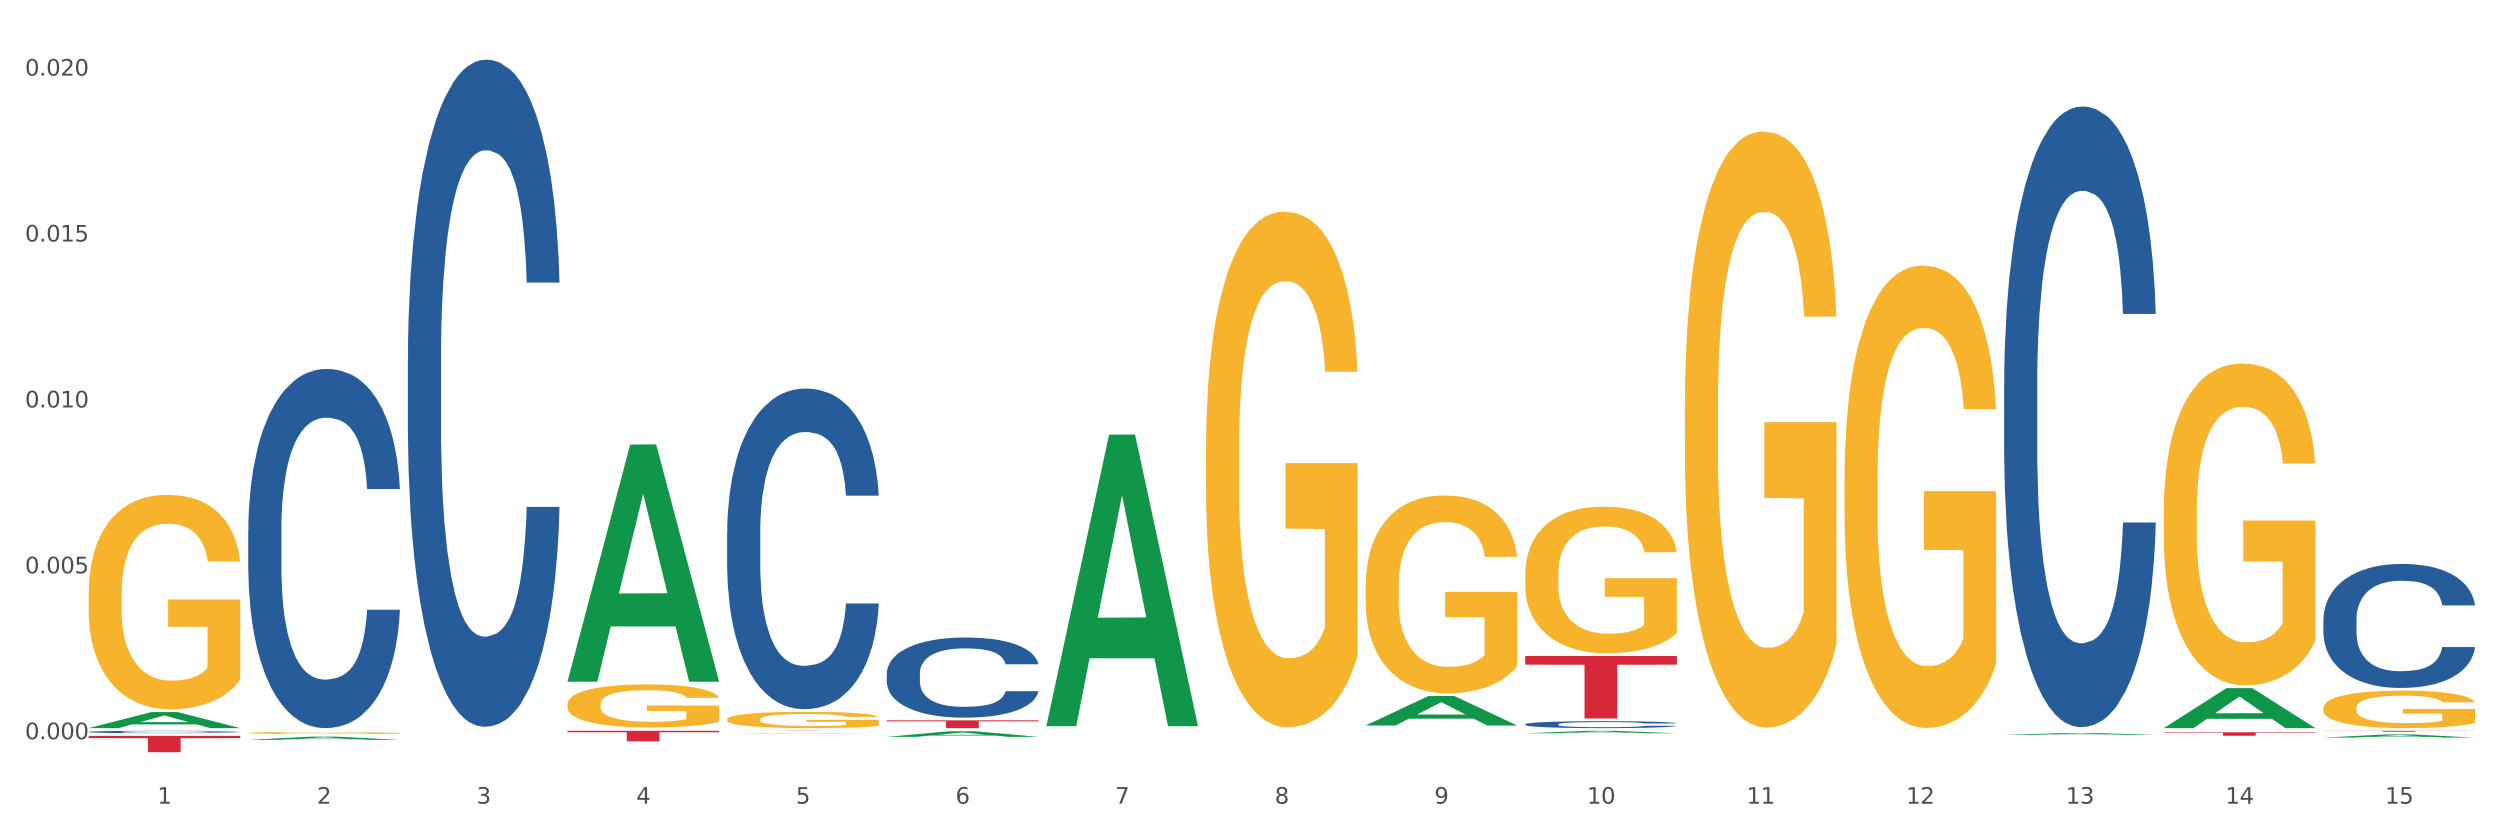 <?xml version="1.0" encoding="utf-8" standalone="no"?>
<!DOCTYPE svg PUBLIC "-//W3C//DTD SVG 1.1//EN"
  "http://www.w3.org/Graphics/SVG/1.1/DTD/svg11.dtd">
<svg xmlns:xlink="http://www.w3.org/1999/xlink" width="1080pt" height="360pt" viewBox="0 0 1080 360" xmlns="http://www.w3.org/2000/svg" version="1.1">
 <rect x="0" y="0" width="1080" height="360" fill="#333333" stroke="none"/>
 <defs>
  <style type="text/css">*{stroke-linejoin: round; stroke-linecap: butt}</style>
 </defs>
 <g id="figure_1">
  <g id="patch_1">
   <path d="M 0 360 
L 1080 360 
L 1080 0 
L 0 0 
z
" style="fill: #ffffff; stroke: #ffffff; stroke-linejoin: miter"/>
  </g>
  <g id="axes_1">
   <g id="matplotlib.axis_1">
    <g id="xtick_1">
     <g id="text_1">
      <!-- 1 -->
      <g style="fill: #4d4d4d" transform="translate(67.984 347.204) scale(0.096 -0.096)">
       <defs>
        <path id="DejaVuSans-31" d="M 794 531 
L 1825 531 
L 1825 4091 
L 703 3866 
L 703 4441 
L 1819 4666 
L 2450 4666 
L 2450 531 
L 3481 531 
L 3481 0 
L 794 0 
L 794 531 
z
" transform="scale(0.016)"/>
       </defs>
       <use xlink:href="#DejaVuSans-31"/>
      </g>
     </g>
    </g>
    <g id="xtick_2">
     <g id="text_2">
      <!-- 2 -->
      <g style="fill: #4d4d4d" transform="translate(136.942 347.204) scale(0.096 -0.096)">
       <defs>
        <path id="DejaVuSans-32" d="M 1228 531 
L 3431 531 
L 3431 0 
L 469 0 
L 469 531 
Q 828 903 1448 1529 
Q 2069 2156 2228 2338 
Q 2531 2678 2651 2914 
Q 2772 3150 2772 3378 
Q 2772 3750 2511 3984 
Q 2250 4219 1831 4219 
Q 1534 4219 1204 4116 
Q 875 4013 500 3803 
L 500 4441 
Q 881 4594 1212 4672 
Q 1544 4750 1819 4750 
Q 2544 4750 2975 4387 
Q 3406 4025 3406 3419 
Q 3406 3131 3298 2873 
Q 3191 2616 2906 2266 
Q 2828 2175 2409 1742 
Q 1991 1309 1228 531 
z
" transform="scale(0.016)"/>
       </defs>
       <use xlink:href="#DejaVuSans-32"/>
      </g>
     </g>
    </g>
    <g id="xtick_3">
     <g id="text_3">
      <!-- 3 -->
      <g style="fill: #4d4d4d" transform="translate(205.899 347.204) scale(0.096 -0.096)">
       <defs>
        <path id="DejaVuSans-33" d="M 2597 2516 
Q 3050 2419 3304 2112 
Q 3559 1806 3559 1356 
Q 3559 666 3084 287 
Q 2609 -91 1734 -91 
Q 1441 -91 1130 -33 
Q 819 25 488 141 
L 488 750 
Q 750 597 1062 519 
Q 1375 441 1716 441 
Q 2309 441 2620 675 
Q 2931 909 2931 1356 
Q 2931 1769 2642 2001 
Q 2353 2234 1838 2234 
L 1294 2234 
L 1294 2753 
L 1863 2753 
Q 2328 2753 2575 2939 
Q 2822 3125 2822 3475 
Q 2822 3834 2567 4026 
Q 2313 4219 1838 4219 
Q 1578 4219 1281 4162 
Q 984 4106 628 3988 
L 628 4550 
Q 988 4650 1302 4700 
Q 1616 4750 1894 4750 
Q 2613 4750 3031 4423 
Q 3450 4097 3450 3541 
Q 3450 3153 3228 2886 
Q 3006 2619 2597 2516 
z
" transform="scale(0.016)"/>
       </defs>
       <use xlink:href="#DejaVuSans-33"/>
      </g>
     </g>
    </g>
    <g id="xtick_4">
     <g id="text_4">
      <!-- 4 -->
      <g style="fill: #4d4d4d" transform="translate(274.857 347.204) scale(0.096 -0.096)">
       <defs>
        <path id="DejaVuSans-34" d="M 2419 4116 
L 825 1625 
L 2419 1625 
L 2419 4116 
z
M 2253 4666 
L 3047 4666 
L 3047 1625 
L 3713 1625 
L 3713 1100 
L 3047 1100 
L 3047 0 
L 2419 0 
L 2419 1100 
L 313 1100 
L 313 1709 
L 2253 4666 
z
" transform="scale(0.016)"/>
       </defs>
       <use xlink:href="#DejaVuSans-34"/>
      </g>
     </g>
    </g>
    <g id="xtick_5">
     <g id="text_5">
      <!-- 5 -->
      <g style="fill: #4d4d4d" transform="translate(343.815 347.204) scale(0.096 -0.096)">
       <defs>
        <path id="DejaVuSans-35" d="M 691 4666 
L 3169 4666 
L 3169 4134 
L 1269 4134 
L 1269 2991 
Q 1406 3038 1543 3061 
Q 1681 3084 1819 3084 
Q 2600 3084 3056 2656 
Q 3513 2228 3513 1497 
Q 3513 744 3044 326 
Q 2575 -91 1722 -91 
Q 1428 -91 1123 -41 
Q 819 9 494 109 
L 494 744 
Q 775 591 1075 516 
Q 1375 441 1709 441 
Q 2250 441 2565 725 
Q 2881 1009 2881 1497 
Q 2881 1984 2565 2268 
Q 2250 2553 1709 2553 
Q 1456 2553 1204 2497 
Q 953 2441 691 2322 
L 691 4666 
z
" transform="scale(0.016)"/>
       </defs>
       <use xlink:href="#DejaVuSans-35"/>
      </g>
     </g>
    </g>
    <g id="xtick_6">
     <g id="text_6">
      <!-- 6 -->
      <g style="fill: #4d4d4d" transform="translate(412.772 347.204) scale(0.096 -0.096)">
       <defs>
        <path id="DejaVuSans-36" d="M 2113 2584 
Q 1688 2584 1439 2293 
Q 1191 2003 1191 1497 
Q 1191 994 1439 701 
Q 1688 409 2113 409 
Q 2538 409 2786 701 
Q 3034 994 3034 1497 
Q 3034 2003 2786 2293 
Q 2538 2584 2113 2584 
z
M 3366 4563 
L 3366 3988 
Q 3128 4100 2886 4159 
Q 2644 4219 2406 4219 
Q 1781 4219 1451 3797 
Q 1122 3375 1075 2522 
Q 1259 2794 1537 2939 
Q 1816 3084 2150 3084 
Q 2853 3084 3261 2657 
Q 3669 2231 3669 1497 
Q 3669 778 3244 343 
Q 2819 -91 2113 -91 
Q 1303 -91 875 529 
Q 447 1150 447 2328 
Q 447 3434 972 4092 
Q 1497 4750 2381 4750 
Q 2619 4750 2861 4703 
Q 3103 4656 3366 4563 
z
" transform="scale(0.016)"/>
       </defs>
       <use xlink:href="#DejaVuSans-36"/>
      </g>
     </g>
    </g>
    <g id="xtick_7">
     <g id="text_7">
      <!-- 7 -->
      <g style="fill: #4d4d4d" transform="translate(481.73 347.204) scale(0.096 -0.096)">
       <defs>
        <path id="DejaVuSans-37" d="M 525 4666 
L 3525 4666 
L 3525 4397 
L 1831 0 
L 1172 0 
L 2766 4134 
L 525 4134 
L 525 4666 
z
" transform="scale(0.016)"/>
       </defs>
       <use xlink:href="#DejaVuSans-37"/>
      </g>
     </g>
    </g>
    <g id="xtick_8">
     <g id="text_8">
      <!-- 8 -->
      <g style="fill: #4d4d4d" transform="translate(550.688 347.204) scale(0.096 -0.096)">
       <defs>
        <path id="DejaVuSans-38" d="M 2034 2216 
Q 1584 2216 1326 1975 
Q 1069 1734 1069 1313 
Q 1069 891 1326 650 
Q 1584 409 2034 409 
Q 2484 409 2743 651 
Q 3003 894 3003 1313 
Q 3003 1734 2745 1975 
Q 2488 2216 2034 2216 
z
M 1403 2484 
Q 997 2584 770 2862 
Q 544 3141 544 3541 
Q 544 4100 942 4425 
Q 1341 4750 2034 4750 
Q 2731 4750 3128 4425 
Q 3525 4100 3525 3541 
Q 3525 3141 3298 2862 
Q 3072 2584 2669 2484 
Q 3125 2378 3379 2068 
Q 3634 1759 3634 1313 
Q 3634 634 3220 271 
Q 2806 -91 2034 -91 
Q 1263 -91 848 271 
Q 434 634 434 1313 
Q 434 1759 690 2068 
Q 947 2378 1403 2484 
z
M 1172 3481 
Q 1172 3119 1398 2916 
Q 1625 2713 2034 2713 
Q 2441 2713 2670 2916 
Q 2900 3119 2900 3481 
Q 2900 3844 2670 4047 
Q 2441 4250 2034 4250 
Q 1625 4250 1398 4047 
Q 1172 3844 1172 3481 
z
" transform="scale(0.016)"/>
       </defs>
       <use xlink:href="#DejaVuSans-38"/>
      </g>
     </g>
    </g>
    <g id="xtick_9">
     <g id="text_9">
      <!-- 9 -->
      <g style="fill: #4d4d4d" transform="translate(619.645 347.204) scale(0.096 -0.096)">
       <defs>
        <path id="DejaVuSans-39" d="M 703 97 
L 703 672 
Q 941 559 1184 500 
Q 1428 441 1663 441 
Q 2288 441 2617 861 
Q 2947 1281 2994 2138 
Q 2813 1869 2534 1725 
Q 2256 1581 1919 1581 
Q 1219 1581 811 2004 
Q 403 2428 403 3163 
Q 403 3881 828 4315 
Q 1253 4750 1959 4750 
Q 2769 4750 3195 4129 
Q 3622 3509 3622 2328 
Q 3622 1225 3098 567 
Q 2575 -91 1691 -91 
Q 1453 -91 1209 -44 
Q 966 3 703 97 
z
M 1959 2075 
Q 2384 2075 2632 2365 
Q 2881 2656 2881 3163 
Q 2881 3666 2632 3958 
Q 2384 4250 1959 4250 
Q 1534 4250 1286 3958 
Q 1038 3666 1038 3163 
Q 1038 2656 1286 2365 
Q 1534 2075 1959 2075 
z
" transform="scale(0.016)"/>
       </defs>
       <use xlink:href="#DejaVuSans-39"/>
      </g>
     </g>
    </g>
    <g id="xtick_10">
     <g id="text_10">
      <!-- 10 -->
      <g style="fill: #4d4d4d" transform="translate(685.549 347.204) scale(0.096 -0.096)">
       <defs>
        <path id="DejaVuSans-30" d="M 2034 4250 
Q 1547 4250 1301 3770 
Q 1056 3291 1056 2328 
Q 1056 1369 1301 889 
Q 1547 409 2034 409 
Q 2525 409 2770 889 
Q 3016 1369 3016 2328 
Q 3016 3291 2770 3770 
Q 2525 4250 2034 4250 
z
M 2034 4750 
Q 2819 4750 3233 4129 
Q 3647 3509 3647 2328 
Q 3647 1150 3233 529 
Q 2819 -91 2034 -91 
Q 1250 -91 836 529 
Q 422 1150 422 2328 
Q 422 3509 836 4129 
Q 1250 4750 2034 4750 
z
" transform="scale(0.016)"/>
       </defs>
       <use xlink:href="#DejaVuSans-31"/>
       <use xlink:href="#DejaVuSans-30" transform="translate(63.623 0)"/>
      </g>
     </g>
    </g>
    <g id="xtick_11">
     <g id="text_11">
      <!-- 11 -->
      <g style="fill: #4d4d4d" transform="translate(754.506 347.204) scale(0.096 -0.096)">
       <use xlink:href="#DejaVuSans-31"/>
       <use xlink:href="#DejaVuSans-31" transform="translate(63.623 0)"/>
      </g>
     </g>
    </g>
    <g id="xtick_12">
     <g id="text_12">
      <!-- 12 -->
      <g style="fill: #4d4d4d" transform="translate(823.464 347.204) scale(0.096 -0.096)">
       <use xlink:href="#DejaVuSans-31"/>
       <use xlink:href="#DejaVuSans-32" transform="translate(63.623 0)"/>
      </g>
     </g>
    </g>
    <g id="xtick_13">
     <g id="text_13">
      <!-- 13 -->
      <g style="fill: #4d4d4d" transform="translate(892.422 347.204) scale(0.096 -0.096)">
       <use xlink:href="#DejaVuSans-31"/>
       <use xlink:href="#DejaVuSans-33" transform="translate(63.623 0)"/>
      </g>
     </g>
    </g>
    <g id="xtick_14">
     <g id="text_14">
      <!-- 14 -->
      <g style="fill: #4d4d4d" transform="translate(961.379 347.204) scale(0.096 -0.096)">
       <use xlink:href="#DejaVuSans-31"/>
       <use xlink:href="#DejaVuSans-34" transform="translate(63.623 0)"/>
      </g>
     </g>
    </g>
    <g id="xtick_15">
     <g id="text_15">
      <!-- 15 -->
      <g style="fill: #4d4d4d" transform="translate(1030.337 347.204) scale(0.096 -0.096)">
       <use xlink:href="#DejaVuSans-31"/>
       <use xlink:href="#DejaVuSans-35" transform="translate(63.623 0)"/>
      </g>
     </g>
    </g>
    <g id="xtick_16"/>
    <g id="xtick_17"/>
    <g id="xtick_18"/>
    <g id="xtick_19"/>
    <g id="xtick_20"/>
    <g id="xtick_21"/>
    <g id="xtick_22"/>
    <g id="xtick_23"/>
    <g id="xtick_24"/>
    <g id="xtick_25"/>
    <g id="xtick_26"/>
    <g id="xtick_27"/>
    <g id="xtick_28"/>
    <g id="xtick_29"/>
   </g>
   <g id="matplotlib.axis_2">
    <g id="ytick_1">
     <g id="text_16">
      <!-- 0.000 -->
      <g style="fill: #4d4d4d" transform="translate(10.8 319.353) scale(0.096 -0.096)">
       <defs>
        <path id="DejaVuSans-2e" d="M 684 794 
L 1344 794 
L 1344 0 
L 684 0 
L 684 794 
z
" transform="scale(0.016)"/>
       </defs>
       <use xlink:href="#DejaVuSans-30"/>
       <use xlink:href="#DejaVuSans-2e" transform="translate(63.623 0)"/>
       <use xlink:href="#DejaVuSans-30" transform="translate(95.41 0)"/>
       <use xlink:href="#DejaVuSans-30" transform="translate(159.033 0)"/>
       <use xlink:href="#DejaVuSans-30" transform="translate(222.656 0)"/>
      </g>
     </g>
    </g>
    <g id="ytick_2">
     <g id="text_17">
      <!-- 0.005 -->
      <g style="fill: #4d4d4d" transform="translate(10.8 247.683) scale(0.096 -0.096)">
       <use xlink:href="#DejaVuSans-30"/>
       <use xlink:href="#DejaVuSans-2e" transform="translate(63.623 0)"/>
       <use xlink:href="#DejaVuSans-30" transform="translate(95.41 0)"/>
       <use xlink:href="#DejaVuSans-30" transform="translate(159.033 0)"/>
       <use xlink:href="#DejaVuSans-35" transform="translate(222.656 0)"/>
      </g>
     </g>
    </g>
    <g id="ytick_3">
     <g id="text_18">
      <!-- 0.010 -->
      <g style="fill: #4d4d4d" transform="translate(10.8 176.013) scale(0.096 -0.096)">
       <use xlink:href="#DejaVuSans-30"/>
       <use xlink:href="#DejaVuSans-2e" transform="translate(63.623 0)"/>
       <use xlink:href="#DejaVuSans-30" transform="translate(95.41 0)"/>
       <use xlink:href="#DejaVuSans-31" transform="translate(159.033 0)"/>
       <use xlink:href="#DejaVuSans-30" transform="translate(222.656 0)"/>
      </g>
     </g>
    </g>
    <g id="ytick_4">
     <g id="text_19">
      <!-- 0.015 -->
      <g style="fill: #4d4d4d" transform="translate(10.8 104.343) scale(0.096 -0.096)">
       <use xlink:href="#DejaVuSans-30"/>
       <use xlink:href="#DejaVuSans-2e" transform="translate(63.623 0)"/>
       <use xlink:href="#DejaVuSans-30" transform="translate(95.41 0)"/>
       <use xlink:href="#DejaVuSans-31" transform="translate(159.033 0)"/>
       <use xlink:href="#DejaVuSans-35" transform="translate(222.656 0)"/>
      </g>
     </g>
    </g>
    <g id="ytick_5">
     <g id="text_20">
      <!-- 0.020 -->
      <g style="fill: #4d4d4d" transform="translate(10.8 32.672) scale(0.096 -0.096)">
       <use xlink:href="#DejaVuSans-30"/>
       <use xlink:href="#DejaVuSans-2e" transform="translate(63.623 0)"/>
       <use xlink:href="#DejaVuSans-30" transform="translate(95.41 0)"/>
       <use xlink:href="#DejaVuSans-32" transform="translate(159.033 0)"/>
       <use xlink:href="#DejaVuSans-30" transform="translate(222.656 0)"/>
      </g>
     </g>
    </g>
    <g id="ytick_6"/>
    <g id="ytick_7"/>
    <g id="ytick_8"/>
    <g id="ytick_9"/>
   </g>
   <g id="PolyCollection_1">
    <path d="M 38.283 314.533 
L 38.351 314.527 
L 65.365 307.606 
L 76.576 307.599 
L 103.793 314.546 
L 90.826 314.546 
L 84.95 312.929 
L 57.058 312.929 
L 56.855 312.955 
L 51.182 314.546 
L 38.283 314.546 
L 38.283 314.533 
L 60.57 311.963 
L 81.438 311.957 
L 71.105 309.08 
L 70.97 309.067 
L 70.835 309.087 
L 60.502 311.957 
L 60.57 311.963 
L 38.283 314.533 
z
" clip-path="url(#ped7ce11b03)" style="fill: #109648"/>
    <path d="M 658.902 283.39 
L 724.412 283.39 
L 724.412 287.141 
L 698.642 287.166 
L 698.642 310.382 
L 684.516 310.382 
L 684.516 287.166 
L 658.902 287.141 
L 658.902 283.415 
L 658.902 283.39 
z
" clip-path="url(#ped7ce11b03)" style="fill: #d62839"/>
    <path d="M 383.071 311.181 
L 448.581 311.181 
L 448.581 311.648 
L 422.812 311.652 
L 422.812 314.546 
L 408.685 314.546 
L 408.685 311.652 
L 383.071 311.648 
L 383.071 311.184 
L 383.071 311.181 
z
" clip-path="url(#ped7ce11b03)" style="fill: #d62839"/>
    <path d="M 245.156 315.706 
L 310.666 315.706 
L 310.666 316.338 
L 284.897 316.343 
L 284.897 320.257 
L 270.77 320.257 
L 270.77 316.343 
L 245.156 316.338 
L 245.156 315.71 
L 245.156 315.706 
z
" clip-path="url(#ped7ce11b03)" style="fill: #d62839"/>
    <path d="M 38.283 317.907 
L 103.793 317.907 
L 103.793 318.886 
L 78.024 318.892 
L 78.024 324.95 
L 63.897 324.95 
L 63.897 318.892 
L 38.283 318.886 
L 38.283 317.914 
L 38.283 317.907 
z
" clip-path="url(#ped7ce11b03)" style="fill: #d62839"/>
    <path d="M 1003.69 305.834 
L 1003.768 305.819 
L 1003.768 305.287 
L 1003.922 304.828 
L 1004.696 303.719 
L 1005.856 302.802 
L 1006.707 302.314 
L 1007.557 301.914 
L 1008.563 301.515 
L 1009.8 301.101 
L 1012.043 300.495 
L 1013.435 300.184 
L 1015.137 299.858 
L 1018.231 299.385 
L 1020.474 299.119 
L 1022.794 298.897 
L 1026.584 298.631 
L 1029.059 298.512 
L 1031.688 298.424 
L 1034.86 298.365 
L 1037.257 298.35 
L 1042.517 298.394 
L 1047.002 298.527 
L 1049.168 298.631 
L 1051.952 298.808 
L 1053.422 298.927 
L 1055.82 299.163 
L 1058.295 299.474 
L 1059.996 299.74 
L 1062.548 300.243 
L 1064.482 300.746 
L 1066.261 301.367 
L 1067.189 301.796 
L 1067.885 302.196 
L 1068.504 302.654 
L 1069.123 303.379 
L 1055.201 303.379 
L 1054.659 302.861 
L 1053.809 302.373 
L 1052.571 301.9 
L 1051.488 301.604 
L 1049.632 301.234 
L 1047.931 300.997 
L 1046.152 300.82 
L 1043.986 300.672 
L 1042.285 300.598 
L 1039.887 300.539 
L 1035.169 300.554 
L 1031.998 300.672 
L 1029.832 300.82 
L 1028.44 300.953 
L 1027.203 301.101 
L 1025.81 301.308 
L 1024.186 301.619 
L 1023.026 301.9 
L 1021.866 302.255 
L 1020.938 302.61 
L 1020.087 303.024 
L 1019.391 303.468 
L 1018.85 303.926 
L 1018.385 304.488 
L 1017.999 305.42 
L 1017.999 307.446 
L 1018.153 307.905 
L 1018.54 308.511 
L 1019.004 308.97 
L 1019.778 309.517 
L 1020.474 309.887 
L 1021.789 310.419 
L 1023.258 310.863 
L 1024.418 311.144 
L 1025.578 311.381 
L 1027.589 311.706 
L 1029.832 311.973 
L 1031.766 312.135 
L 1034.396 312.283 
L 1036.174 312.342 
L 1037.721 312.372 
L 1041.511 312.372 
L 1044.218 312.328 
L 1047.235 312.224 
L 1049.555 312.091 
L 1051.488 311.928 
L 1053.654 311.662 
L 1055.046 311.41 
L 1055.046 308.319 
L 1038.031 308.304 
L 1038.031 306.248 
L 1069.2 306.248 
L 1069.2 312.283 
L 1067.885 312.594 
L 1066.416 312.875 
L 1064.869 313.126 
L 1062.548 313.437 
L 1059.764 313.733 
L 1057.289 313.94 
L 1054.659 314.117 
L 1051.566 314.28 
L 1047.544 314.428 
L 1045.069 314.487 
L 1041.975 314.531 
L 1038.34 314.546 
L 1035.169 314.517 
L 1032.075 314.443 
L 1028.827 314.31 
L 1025.656 314.117 
L 1023.258 313.925 
L 1020.86 313.688 
L 1018.308 313.378 
L 1016.297 313.082 
L 1014.75 312.816 
L 1013.049 312.475 
L 1011.193 312.032 
L 1009.8 311.632 
L 1008.563 311.218 
L 1007.248 310.686 
L 1006.32 310.227 
L 1005.392 309.65 
L 1004.85 309.221 
L 1004.232 308.556 
L 1003.768 307.624 
L 1003.69 305.834 
z
" clip-path="url(#ped7ce11b03)" style="fill: #f7b32b"/>
    <path d="M 934.733 221.304 
L 934.81 221.177 
L 934.81 216.605 
L 934.965 212.668 
L 935.738 203.142 
L 936.898 195.267 
L 937.749 191.076 
L 938.6 187.647 
L 939.605 184.217 
L 940.843 180.661 
L 943.086 175.454 
L 944.478 172.786 
L 946.179 169.992 
L 949.273 165.928 
L 951.516 163.642 
L 953.836 161.736 
L 957.626 159.45 
L 960.101 158.434 
L 962.731 157.672 
L 965.902 157.164 
L 968.3 157.037 
L 973.559 157.418 
L 978.045 158.561 
L 980.21 159.45 
L 982.995 160.974 
L 984.464 161.991 
L 986.862 164.023 
L 989.337 166.69 
L 991.038 168.976 
L 993.591 173.294 
L 995.524 177.613 
L 997.303 182.947 
L 998.231 186.63 
L 998.928 190.06 
L 999.546 193.997 
L 1000.165 200.221 
L 986.243 200.221 
L 985.702 195.775 
L 984.851 191.584 
L 983.614 187.52 
L 982.531 184.979 
L 980.674 181.804 
L 978.973 179.772 
L 977.194 178.248 
L 975.028 176.978 
L 973.327 176.343 
L 970.929 175.835 
L 966.211 175.962 
L 963.04 176.978 
L 960.875 178.248 
L 959.482 179.391 
L 958.245 180.661 
L 956.853 182.439 
L 955.229 185.106 
L 954.068 187.52 
L 952.908 190.568 
L 951.98 193.616 
L 951.129 197.172 
L 950.433 200.983 
L 949.892 204.92 
L 949.428 209.746 
L 949.041 217.748 
L 949.041 235.148 
L 949.196 239.086 
L 949.582 244.293 
L 950.047 248.23 
L 950.82 252.93 
L 951.516 256.105 
L 952.831 260.677 
L 954.3 264.488 
L 955.461 266.901 
L 956.621 268.933 
L 958.632 271.727 
L 960.875 274.013 
L 962.808 275.411 
L 965.438 276.681 
L 967.217 277.189 
L 968.764 277.443 
L 972.553 277.443 
L 975.26 277.062 
L 978.277 276.173 
L 980.597 275.03 
L 982.531 273.632 
L 984.696 271.346 
L 986.089 269.187 
L 986.089 242.642 
L 969.073 242.515 
L 969.073 224.861 
L 1000.242 224.861 
L 1000.242 276.681 
L 998.928 279.348 
L 997.458 281.761 
L 995.911 283.92 
L 993.591 286.587 
L 990.806 289.128 
L 988.331 290.906 
L 985.702 292.43 
L 982.608 293.827 
L 978.586 295.097 
L 976.111 295.605 
L 973.017 295.986 
L 969.382 296.113 
L 966.211 295.859 
L 963.118 295.224 
L 959.869 294.081 
L 956.698 292.43 
L 954.3 290.779 
L 951.903 288.747 
L 949.35 286.079 
L 947.34 283.539 
L 945.793 281.253 
L 944.091 278.332 
L 942.235 274.522 
L 940.843 271.092 
L 939.605 267.536 
L 938.29 262.964 
L 937.362 259.026 
L 936.434 254.073 
L 935.893 250.39 
L 935.274 244.674 
L 934.81 236.672 
L 934.733 221.304 
z
" clip-path="url(#ped7ce11b03)" style="fill: #f7b32b"/>
    <path d="M 796.817 207.03 
L 796.895 206.848 
L 796.895 200.28 
L 797.049 194.624 
L 797.823 180.942 
L 798.983 169.631 
L 799.834 163.611 
L 800.684 158.685 
L 801.69 153.759 
L 802.927 148.651 
L 805.17 141.171 
L 806.563 137.34 
L 808.264 133.327 
L 811.358 127.489 
L 813.601 124.205 
L 815.921 121.468 
L 819.711 118.184 
L 822.186 116.725 
L 824.816 115.63 
L 827.987 114.901 
L 830.384 114.718 
L 835.644 115.266 
L 840.129 116.907 
L 842.295 118.184 
L 845.079 120.374 
L 846.549 121.833 
L 848.947 124.752 
L 851.422 128.583 
L 853.123 131.867 
L 855.676 138.07 
L 857.609 144.273 
L 859.388 151.935 
L 860.316 157.225 
L 861.012 162.151 
L 861.631 167.807 
L 862.25 176.746 
L 848.328 176.746 
L 847.786 170.361 
L 846.936 164.34 
L 845.698 158.502 
L 844.615 154.854 
L 842.759 150.293 
L 841.058 147.374 
L 839.279 145.185 
L 837.113 143.36 
L 835.412 142.448 
L 833.014 141.718 
L 828.296 141.901 
L 825.125 143.36 
L 822.959 145.185 
L 821.567 146.827 
L 820.33 148.651 
L 818.937 151.205 
L 817.313 155.036 
L 816.153 158.502 
L 814.993 162.881 
L 814.065 167.259 
L 813.214 172.367 
L 812.518 177.841 
L 811.977 183.496 
L 811.512 190.428 
L 811.126 201.922 
L 811.126 226.915 
L 811.28 232.571 
L 811.667 240.051 
L 812.131 245.706 
L 812.905 252.456 
L 813.601 257.017 
L 814.916 263.585 
L 816.385 269.058 
L 817.545 272.524 
L 818.705 275.443 
L 820.716 279.456 
L 822.959 282.74 
L 824.893 284.747 
L 827.523 286.571 
L 829.301 287.301 
L 830.848 287.666 
L 834.638 287.666 
L 837.345 287.119 
L 840.362 285.842 
L 842.682 284.2 
L 844.615 282.193 
L 846.781 278.909 
L 848.173 275.808 
L 848.173 237.679 
L 831.158 237.497 
L 831.158 212.138 
L 862.327 212.138 
L 862.327 286.571 
L 861.012 290.403 
L 859.543 293.869 
L 857.996 296.97 
L 855.676 300.801 
L 852.891 304.45 
L 850.416 307.004 
L 847.786 309.193 
L 844.693 311.2 
L 840.671 313.024 
L 838.196 313.754 
L 835.102 314.301 
L 831.467 314.484 
L 828.296 314.119 
L 825.202 313.207 
L 821.954 311.565 
L 818.783 309.193 
L 816.385 306.822 
L 813.987 303.903 
L 811.435 300.072 
L 809.424 296.423 
L 807.877 293.139 
L 806.176 288.943 
L 804.32 283.47 
L 802.927 278.544 
L 801.69 273.436 
L 800.375 266.868 
L 799.447 261.213 
L 798.519 254.098 
L 797.977 248.807 
L 797.359 240.598 
L 796.895 229.105 
L 796.817 207.03 
z
" clip-path="url(#ped7ce11b03)" style="fill: #f7b32b"/>
    <path d="M 727.86 175.8 
L 727.937 175.565 
L 727.937 167.099 
L 728.092 159.809 
L 728.865 142.172 
L 730.025 127.592 
L 730.876 119.832 
L 731.727 113.482 
L 732.732 107.133 
L 733.97 100.548 
L 736.213 90.906 
L 737.605 85.968 
L 739.306 80.794 
L 742.4 73.269 
L 744.643 69.036 
L 746.963 65.509 
L 750.753 61.276 
L 753.228 59.395 
L 755.858 57.984 
L 759.029 57.043 
L 761.427 56.808 
L 766.686 57.513 
L 771.172 59.63 
L 773.337 61.276 
L 776.122 64.098 
L 777.591 65.979 
L 779.989 69.742 
L 782.464 74.68 
L 784.166 78.913 
L 786.718 86.909 
L 788.651 94.904 
L 790.43 104.781 
L 791.358 111.601 
L 792.055 117.95 
L 792.673 125.24 
L 793.292 136.763 
L 779.37 136.763 
L 778.829 128.533 
L 777.978 120.772 
L 776.741 113.247 
L 775.658 108.544 
L 773.802 102.665 
L 772.1 98.902 
L 770.321 96.08 
L 768.155 93.728 
L 766.454 92.553 
L 764.056 91.612 
L 759.338 91.847 
L 756.167 93.728 
L 754.002 96.08 
L 752.609 98.197 
L 751.372 100.548 
L 749.98 103.84 
L 748.356 108.779 
L 747.195 113.247 
L 746.035 118.891 
L 745.107 124.535 
L 744.256 131.119 
L 743.56 138.174 
L 743.019 145.464 
L 742.555 154.4 
L 742.168 169.216 
L 742.168 201.433 
L 742.323 208.723 
L 742.71 218.365 
L 743.174 225.655 
L 743.947 234.356 
L 744.643 240.235 
L 745.958 248.701 
L 747.427 255.756 
L 748.588 260.224 
L 749.748 263.986 
L 751.759 269.16 
L 754.002 273.393 
L 755.935 275.98 
L 758.565 278.331 
L 760.344 279.272 
L 761.891 279.742 
L 765.68 279.742 
L 768.387 279.037 
L 771.404 277.391 
L 773.724 275.274 
L 775.658 272.687 
L 777.823 268.454 
L 779.216 264.457 
L 779.216 215.308 
L 762.2 215.072 
L 762.2 182.385 
L 793.369 182.385 
L 793.369 278.331 
L 792.055 283.27 
L 790.585 287.738 
L 789.038 291.735 
L 786.718 296.674 
L 783.933 301.377 
L 781.458 304.669 
L 778.829 307.491 
L 775.735 310.078 
L 771.713 312.43 
L 769.238 313.37 
L 766.145 314.076 
L 762.509 314.311 
L 759.338 313.841 
L 756.245 312.665 
L 752.996 310.548 
L 749.825 307.491 
L 747.427 304.434 
L 745.03 300.672 
L 742.477 295.733 
L 740.467 291.03 
L 738.92 286.797 
L 737.218 281.388 
L 735.362 274.333 
L 733.97 267.984 
L 732.732 261.399 
L 731.417 252.934 
L 730.489 245.644 
L 729.561 236.472 
L 729.02 229.652 
L 728.401 219.07 
L 727.937 204.255 
L 727.86 175.8 
z
" clip-path="url(#ped7ce11b03)" style="fill: #f7b32b"/>
    <path d="M 658.902 248.158 
L 658.979 248.101 
L 658.979 246.018 
L 659.134 244.225 
L 659.907 239.886 
L 661.068 236.3 
L 661.918 234.391 
L 662.769 232.829 
L 663.775 231.267 
L 665.012 229.647 
L 667.255 227.276 
L 668.647 226.061 
L 670.349 224.788 
L 673.442 222.937 
L 675.685 221.896 
L 678.006 221.028 
L 681.796 219.987 
L 684.271 219.524 
L 686.9 219.177 
L 690.071 218.946 
L 692.469 218.888 
L 697.728 219.061 
L 702.214 219.582 
L 704.38 219.987 
L 707.164 220.681 
L 708.634 221.144 
L 711.031 222.069 
L 713.506 223.284 
L 715.208 224.325 
L 717.76 226.292 
L 719.694 228.259 
L 721.473 230.689 
L 722.401 232.366 
L 723.097 233.928 
L 723.716 235.721 
L 724.334 238.556 
L 710.413 238.556 
L 709.871 236.531 
L 709.02 234.622 
L 707.783 232.771 
L 706.7 231.614 
L 704.844 230.168 
L 703.142 229.242 
L 701.363 228.548 
L 699.198 227.97 
L 697.496 227.681 
L 695.099 227.449 
L 690.381 227.507 
L 687.21 227.97 
L 685.044 228.548 
L 683.652 229.069 
L 682.414 229.647 
L 681.022 230.457 
L 679.398 231.672 
L 678.238 232.771 
L 677.078 234.159 
L 676.149 235.548 
L 675.299 237.167 
L 674.603 238.903 
L 674.061 240.696 
L 673.597 242.894 
L 673.21 246.539 
L 673.21 254.464 
L 673.365 256.257 
L 673.752 258.629 
L 674.216 260.422 
L 674.989 262.562 
L 675.685 264.008 
L 677 266.091 
L 678.47 267.826 
L 679.63 268.925 
L 680.79 269.851 
L 682.801 271.124 
L 685.044 272.165 
L 686.978 272.801 
L 689.607 273.38 
L 691.386 273.611 
L 692.933 273.727 
L 696.723 273.727 
L 699.43 273.553 
L 702.446 273.148 
L 704.767 272.628 
L 706.7 271.991 
L 708.866 270.95 
L 710.258 269.967 
L 710.258 257.877 
L 693.242 257.819 
L 693.242 249.778 
L 724.412 249.778 
L 724.412 273.38 
L 723.097 274.594 
L 721.627 275.693 
L 720.08 276.677 
L 717.76 277.892 
L 714.976 279.049 
L 712.501 279.858 
L 709.871 280.553 
L 706.777 281.189 
L 702.756 281.767 
L 700.281 281.999 
L 697.187 282.172 
L 693.552 282.23 
L 690.381 282.114 
L 687.287 281.825 
L 684.039 281.305 
L 680.867 280.553 
L 678.47 279.801 
L 676.072 278.875 
L 673.52 277.66 
L 671.509 276.503 
L 669.962 275.462 
L 668.26 274.132 
L 666.404 272.396 
L 665.012 270.834 
L 663.775 269.215 
L 662.46 267.132 
L 661.532 265.339 
L 660.603 263.083 
L 660.062 261.405 
L 659.443 258.802 
L 658.979 255.158 
L 658.902 248.158 
z
" clip-path="url(#ped7ce11b03)" style="fill: #f7b32b"/>
    <path d="M 589.944 253.535 
L 590.022 253.457 
L 590.022 250.647 
L 590.176 248.227 
L 590.95 242.372 
L 592.11 237.532 
L 592.961 234.955 
L 593.811 232.848 
L 594.817 230.74 
L 596.054 228.554 
L 598.297 225.353 
L 599.69 223.714 
L 601.391 221.996 
L 604.485 219.498 
L 606.728 218.093 
L 609.048 216.922 
L 612.838 215.517 
L 615.313 214.892 
L 617.943 214.424 
L 621.114 214.111 
L 623.511 214.033 
L 628.771 214.268 
L 633.257 214.97 
L 635.422 215.517 
L 638.206 216.453 
L 639.676 217.078 
L 642.074 218.327 
L 644.549 219.966 
L 646.25 221.372 
L 648.803 224.026 
L 650.736 226.68 
L 652.515 229.959 
L 653.443 232.223 
L 654.139 234.331 
L 654.758 236.751 
L 655.377 240.576 
L 641.455 240.576 
L 640.914 237.844 
L 640.063 235.268 
L 638.825 232.769 
L 637.742 231.208 
L 635.886 229.256 
L 634.185 228.007 
L 632.406 227.071 
L 630.24 226.29 
L 628.539 225.9 
L 626.141 225.587 
L 621.423 225.665 
L 618.252 226.29 
L 616.086 227.071 
L 614.694 227.773 
L 613.457 228.554 
L 612.064 229.647 
L 610.44 231.286 
L 609.28 232.769 
L 608.12 234.643 
L 607.192 236.517 
L 606.341 238.703 
L 605.645 241.045 
L 605.104 243.465 
L 604.639 246.431 
L 604.253 251.35 
L 604.253 262.045 
L 604.407 264.465 
L 604.794 267.666 
L 605.258 270.086 
L 606.032 272.974 
L 606.728 274.926 
L 608.043 277.736 
L 609.512 280.078 
L 610.672 281.562 
L 611.832 282.811 
L 613.843 284.528 
L 616.086 285.933 
L 618.02 286.792 
L 620.65 287.573 
L 622.428 287.885 
L 623.975 288.041 
L 627.765 288.041 
L 630.472 287.807 
L 633.489 287.261 
L 635.809 286.558 
L 637.742 285.699 
L 639.908 284.294 
L 641.3 282.967 
L 641.3 266.651 
L 624.285 266.573 
L 624.285 255.721 
L 655.454 255.721 
L 655.454 287.573 
L 654.139 289.212 
L 652.67 290.695 
L 651.123 292.023 
L 648.803 293.662 
L 646.018 295.223 
L 643.543 296.316 
L 640.914 297.253 
L 637.82 298.112 
L 633.798 298.893 
L 631.323 299.205 
L 628.229 299.439 
L 624.594 299.517 
L 621.423 299.361 
L 618.329 298.971 
L 615.081 298.268 
L 611.91 297.253 
L 609.512 296.238 
L 607.114 294.989 
L 604.562 293.35 
L 602.551 291.788 
L 601.004 290.383 
L 599.303 288.588 
L 597.447 286.246 
L 596.054 284.138 
L 594.817 281.952 
L 593.502 279.141 
L 592.574 276.721 
L 591.646 273.677 
L 591.104 271.413 
L 590.486 267.9 
L 590.022 262.982 
L 589.944 253.535 
z
" clip-path="url(#ped7ce11b03)" style="fill: #f7b32b"/>
    <path d="M 520.987 194.377 
L 521.064 194.174 
L 521.064 186.85 
L 521.219 180.545 
L 521.992 165.288 
L 523.152 152.676 
L 524.003 145.964 
L 524.854 140.471 
L 525.859 134.979 
L 527.097 129.283 
L 529.34 120.943 
L 530.732 116.671 
L 532.433 112.196 
L 535.527 105.687 
L 537.77 102.025 
L 540.09 98.974 
L 543.88 95.313 
L 546.355 93.685 
L 548.985 92.465 
L 552.156 91.651 
L 554.554 91.448 
L 559.813 92.058 
L 564.299 93.889 
L 566.464 95.313 
L 569.249 97.754 
L 570.718 99.381 
L 573.116 102.636 
L 575.591 106.907 
L 577.293 110.569 
L 579.845 117.485 
L 581.778 124.401 
L 583.557 132.945 
L 584.485 138.844 
L 585.182 144.336 
L 585.8 150.642 
L 586.419 160.61 
L 572.497 160.61 
L 571.956 153.49 
L 571.105 146.777 
L 569.868 140.268 
L 568.785 136.2 
L 566.929 131.114 
L 565.227 127.859 
L 563.448 125.418 
L 561.282 123.384 
L 559.581 122.367 
L 557.183 121.553 
L 552.465 121.757 
L 549.294 123.384 
L 547.129 125.418 
L 545.736 127.249 
L 544.499 129.283 
L 543.107 132.131 
L 541.483 136.403 
L 540.322 140.268 
L 539.162 145.15 
L 538.234 150.032 
L 537.383 155.728 
L 536.687 161.83 
L 536.146 168.136 
L 535.682 175.866 
L 535.295 188.681 
L 535.295 216.549 
L 535.45 222.855 
L 535.837 231.195 
L 536.301 237.501 
L 537.074 245.028 
L 537.77 250.113 
L 539.085 257.436 
L 540.554 263.539 
L 541.715 267.404 
L 542.875 270.658 
L 544.886 275.134 
L 547.129 278.795 
L 549.062 281.033 
L 551.692 283.067 
L 553.471 283.881 
L 555.018 284.287 
L 558.807 284.287 
L 561.515 283.677 
L 564.531 282.253 
L 566.851 280.423 
L 568.785 278.185 
L 570.95 274.523 
L 572.343 271.065 
L 572.343 228.551 
L 555.327 228.348 
L 555.327 200.073 
L 586.496 200.073 
L 586.496 283.067 
L 585.182 287.339 
L 583.712 291.204 
L 582.165 294.662 
L 579.845 298.934 
L 577.061 303.002 
L 574.586 305.85 
L 571.956 308.291 
L 568.862 310.528 
L 564.84 312.562 
L 562.365 313.376 
L 559.272 313.986 
L 555.636 314.19 
L 552.465 313.783 
L 549.372 312.766 
L 546.123 310.935 
L 542.952 308.291 
L 540.554 305.646 
L 538.157 302.392 
L 535.604 298.12 
L 533.594 294.051 
L 532.047 290.39 
L 530.345 285.711 
L 528.489 279.609 
L 527.097 274.117 
L 525.859 268.421 
L 524.544 261.098 
L 523.616 254.792 
L 522.688 246.859 
L 522.147 240.96 
L 521.528 231.806 
L 521.064 218.99 
L 520.987 194.377 
z
" clip-path="url(#ped7ce11b03)" style="fill: #f7b32b"/>
    <path d="M 314.114 310.763 
L 314.191 310.756 
L 314.191 310.525 
L 314.346 310.326 
L 315.119 309.844 
L 316.279 309.446 
L 317.13 309.234 
L 317.981 309.06 
L 318.986 308.887 
L 320.224 308.707 
L 322.467 308.444 
L 323.859 308.309 
L 325.56 308.167 
L 328.654 307.962 
L 330.897 307.846 
L 333.217 307.75 
L 337.007 307.634 
L 339.482 307.583 
L 342.112 307.544 
L 345.283 307.519 
L 347.681 307.512 
L 352.94 307.531 
L 357.426 307.589 
L 359.591 307.634 
L 362.376 307.711 
L 363.845 307.763 
L 366.243 307.866 
L 368.718 308 
L 370.42 308.116 
L 372.972 308.334 
L 374.905 308.553 
L 376.684 308.823 
L 377.612 309.009 
L 378.309 309.182 
L 378.927 309.382 
L 379.546 309.696 
L 365.624 309.696 
L 365.083 309.471 
L 364.232 309.259 
L 362.995 309.054 
L 361.912 308.925 
L 360.056 308.765 
L 358.354 308.662 
L 356.575 308.585 
L 354.409 308.521 
L 352.708 308.489 
L 350.31 308.463 
L 345.592 308.469 
L 342.421 308.521 
L 340.256 308.585 
L 338.863 308.643 
L 337.626 308.707 
L 336.234 308.797 
L 334.61 308.932 
L 333.449 309.054 
L 332.289 309.208 
L 331.361 309.362 
L 330.51 309.542 
L 329.814 309.735 
L 329.273 309.934 
L 328.809 310.178 
L 328.422 310.583 
L 328.422 311.463 
L 328.577 311.662 
L 328.964 311.925 
L 329.428 312.124 
L 330.201 312.362 
L 330.897 312.523 
L 332.212 312.754 
L 333.681 312.947 
L 334.842 313.069 
L 336.002 313.172 
L 338.013 313.313 
L 340.256 313.428 
L 342.189 313.499 
L 344.819 313.563 
L 346.598 313.589 
L 348.145 313.602 
L 351.935 313.602 
L 354.642 313.583 
L 357.658 313.538 
L 359.978 313.48 
L 361.912 313.409 
L 364.077 313.294 
L 365.47 313.184 
L 365.47 311.842 
L 348.454 311.835 
L 348.454 310.943 
L 379.623 310.943 
L 379.623 313.563 
L 378.309 313.698 
L 376.839 313.82 
L 375.292 313.93 
L 372.972 314.064 
L 370.188 314.193 
L 367.713 314.283 
L 365.083 314.36 
L 361.989 314.431 
L 357.967 314.495 
L 355.492 314.521 
L 352.399 314.54 
L 348.763 314.546 
L 345.592 314.533 
L 342.499 314.501 
L 339.25 314.443 
L 336.079 314.36 
L 333.681 314.276 
L 331.284 314.174 
L 328.732 314.039 
L 326.721 313.91 
L 325.174 313.795 
L 323.472 313.647 
L 321.616 313.454 
L 320.224 313.281 
L 318.986 313.101 
L 317.671 312.87 
L 316.743 312.67 
L 315.815 312.42 
L 315.274 312.234 
L 314.655 311.945 
L 314.191 311.54 
L 314.114 310.763 
z
" clip-path="url(#ped7ce11b03)" style="fill: #f7b32b"/>
    <path d="M 245.156 304.271 
L 245.233 304.254 
L 245.233 303.642 
L 245.388 303.115 
L 246.161 301.838 
L 247.322 300.784 
L 248.172 300.222 
L 249.023 299.763 
L 250.029 299.303 
L 251.266 298.827 
L 253.509 298.13 
L 254.901 297.772 
L 256.603 297.398 
L 259.697 296.853 
L 261.939 296.547 
L 264.26 296.292 
L 268.05 295.986 
L 270.525 295.85 
L 273.154 295.748 
L 276.325 295.68 
L 278.723 295.663 
L 283.982 295.714 
L 288.468 295.867 
L 290.634 295.986 
L 293.418 296.19 
L 294.888 296.326 
L 297.285 296.598 
L 299.76 296.956 
L 301.462 297.262 
L 304.014 297.84 
L 305.948 298.419 
L 307.727 299.133 
L 308.655 299.627 
L 309.351 300.086 
L 309.97 300.614 
L 310.588 301.447 
L 296.667 301.447 
L 296.125 300.852 
L 295.274 300.29 
L 294.037 299.746 
L 292.954 299.406 
L 291.098 298.98 
L 289.396 298.708 
L 287.617 298.504 
L 285.452 298.334 
L 283.75 298.249 
L 281.353 298.181 
L 276.635 298.198 
L 273.464 298.334 
L 271.298 298.504 
L 269.906 298.657 
L 268.668 298.827 
L 267.276 299.065 
L 265.652 299.423 
L 264.492 299.746 
L 263.332 300.154 
L 262.404 300.562 
L 261.553 301.039 
L 260.857 301.549 
L 260.315 302.077 
L 259.851 302.723 
L 259.464 303.795 
L 259.464 306.126 
L 259.619 306.653 
L 260.006 307.351 
L 260.47 307.878 
L 261.243 308.508 
L 261.939 308.933 
L 263.254 309.546 
L 264.724 310.056 
L 265.884 310.379 
L 267.044 310.652 
L 269.055 311.026 
L 271.298 311.332 
L 273.232 311.519 
L 275.861 311.689 
L 277.64 311.757 
L 279.187 311.791 
L 282.977 311.791 
L 285.684 311.74 
L 288.7 311.621 
L 291.021 311.468 
L 292.954 311.281 
L 295.12 310.975 
L 296.512 310.686 
L 296.512 307.13 
L 279.496 307.113 
L 279.496 304.748 
L 310.666 304.748 
L 310.666 311.689 
L 309.351 312.047 
L 307.881 312.37 
L 306.335 312.659 
L 304.014 313.016 
L 301.23 313.357 
L 298.755 313.595 
L 296.125 313.799 
L 293.031 313.986 
L 289.01 314.156 
L 286.535 314.224 
L 283.441 314.275 
L 279.806 314.292 
L 276.635 314.258 
L 273.541 314.173 
L 270.293 314.02 
L 267.121 313.799 
L 264.724 313.578 
L 262.326 313.306 
L 259.774 312.948 
L 257.763 312.608 
L 256.216 312.302 
L 254.515 311.911 
L 252.658 311.4 
L 251.266 310.941 
L 250.029 310.464 
L 248.714 309.852 
L 247.786 309.324 
L 246.858 308.661 
L 246.316 308.168 
L 245.697 307.402 
L 245.233 306.33 
L 245.156 304.271 
z
" clip-path="url(#ped7ce11b03)" style="fill: #f7b32b"/>
    <path d="M 107.241 316.602 
L 107.318 316.602 
L 107.318 316.573 
L 107.473 316.547 
L 108.246 316.487 
L 109.406 316.436 
L 110.257 316.41 
L 111.108 316.388 
L 112.113 316.366 
L 113.351 316.343 
L 115.594 316.31 
L 116.986 316.293 
L 118.687 316.275 
L 121.781 316.249 
L 124.024 316.235 
L 126.344 316.223 
L 130.134 316.208 
L 132.609 316.201 
L 135.239 316.197 
L 138.41 316.193 
L 140.808 316.193 
L 146.067 316.195 
L 150.553 316.202 
L 152.719 316.208 
L 155.503 316.218 
L 156.972 316.224 
L 159.37 316.237 
L 161.845 316.254 
L 163.547 316.269 
L 166.099 316.296 
L 168.032 316.324 
L 169.811 316.358 
L 170.74 316.381 
L 171.436 316.403 
L 172.054 316.428 
L 172.673 316.468 
L 158.751 316.468 
L 158.21 316.44 
L 157.359 316.413 
L 156.122 316.387 
L 155.039 316.371 
L 153.183 316.351 
L 151.481 316.338 
L 149.702 316.328 
L 147.537 316.32 
L 145.835 316.316 
L 143.437 316.312 
L 138.719 316.313 
L 135.548 316.32 
L 133.383 316.328 
L 131.991 316.335 
L 130.753 316.343 
L 129.361 316.355 
L 127.737 316.372 
L 126.576 316.387 
L 125.416 316.406 
L 124.488 316.426 
L 123.637 316.449 
L 122.941 316.473 
L 122.4 316.498 
L 121.936 316.529 
L 121.549 316.58 
L 121.549 316.691 
L 121.704 316.716 
L 122.091 316.749 
L 122.555 316.774 
L 123.328 316.804 
L 124.024 316.824 
L 125.339 316.854 
L 126.809 316.878 
L 127.969 316.893 
L 129.129 316.906 
L 131.14 316.924 
L 133.383 316.939 
L 135.316 316.948 
L 137.946 316.956 
L 139.725 316.959 
L 141.272 316.961 
L 145.062 316.961 
L 147.769 316.958 
L 150.785 316.953 
L 153.105 316.945 
L 155.039 316.936 
L 157.204 316.922 
L 158.597 316.908 
L 158.597 316.739 
L 141.581 316.738 
L 141.581 316.625 
L 172.75 316.625 
L 172.75 316.956 
L 171.436 316.973 
L 169.966 316.988 
L 168.419 317.002 
L 166.099 317.019 
L 163.315 317.035 
L 160.84 317.046 
L 158.21 317.056 
L 155.116 317.065 
L 151.094 317.073 
L 148.619 317.076 
L 145.526 317.079 
L 141.89 317.08 
L 138.719 317.078 
L 135.626 317.074 
L 132.377 317.067 
L 129.206 317.056 
L 126.809 317.046 
L 124.411 317.033 
L 121.859 317.016 
L 119.848 316.999 
L 118.301 316.985 
L 116.599 316.966 
L 114.743 316.942 
L 113.351 316.92 
L 112.113 316.897 
L 110.798 316.868 
L 109.87 316.843 
L 108.942 316.812 
L 108.401 316.788 
L 107.782 316.752 
L 107.318 316.701 
L 107.241 316.602 
z
" clip-path="url(#ped7ce11b03)" style="fill: #f7b32b"/>
    <path d="M 38.283 256.605 
L 38.36 256.52 
L 38.36 253.474 
L 38.515 250.851 
L 39.288 244.506 
L 40.449 239.26 
L 41.299 236.468 
L 42.15 234.183 
L 43.156 231.899 
L 44.393 229.53 
L 46.636 226.061 
L 48.028 224.284 
L 49.73 222.423 
L 52.824 219.715 
L 55.066 218.192 
L 57.387 216.923 
L 61.177 215.4 
L 63.652 214.723 
L 66.281 214.216 
L 69.452 213.877 
L 71.85 213.792 
L 77.109 214.046 
L 81.595 214.808 
L 83.761 215.4 
L 86.545 216.415 
L 88.015 217.092 
L 90.412 218.446 
L 92.887 220.223 
L 94.589 221.746 
L 97.141 224.622 
L 99.075 227.499 
L 100.854 231.053 
L 101.782 233.506 
L 102.478 235.791 
L 103.097 238.414 
L 103.715 242.56 
L 89.794 242.56 
L 89.252 239.598 
L 88.401 236.806 
L 87.164 234.099 
L 86.081 232.407 
L 84.225 230.291 
L 82.523 228.938 
L 80.744 227.922 
L 78.579 227.076 
L 76.877 226.653 
L 74.48 226.315 
L 69.762 226.399 
L 66.591 227.076 
L 64.425 227.922 
L 63.033 228.684 
L 61.795 229.53 
L 60.403 230.714 
L 58.779 232.491 
L 57.619 234.099 
L 56.459 236.129 
L 55.531 238.16 
L 54.68 240.529 
L 53.984 243.067 
L 53.442 245.69 
L 52.978 248.905 
L 52.592 254.236 
L 52.592 265.827 
L 52.746 268.45 
L 53.133 271.919 
L 53.597 274.542 
L 54.37 277.672 
L 55.066 279.788 
L 56.381 282.834 
L 57.851 285.372 
L 59.011 286.979 
L 60.171 288.333 
L 62.182 290.195 
L 64.425 291.718 
L 66.359 292.648 
L 68.988 293.494 
L 70.767 293.833 
L 72.314 294.002 
L 76.104 294.002 
L 78.811 293.748 
L 81.827 293.156 
L 84.148 292.394 
L 86.081 291.464 
L 88.247 289.941 
L 89.639 288.502 
L 89.639 270.819 
L 72.623 270.734 
L 72.623 258.974 
L 103.793 258.974 
L 103.793 293.494 
L 102.478 295.271 
L 101.008 296.879 
L 99.462 298.317 
L 97.141 300.094 
L 94.357 301.786 
L 91.882 302.971 
L 89.252 303.986 
L 86.159 304.917 
L 82.137 305.763 
L 79.662 306.101 
L 76.568 306.355 
L 72.933 306.44 
L 69.762 306.27 
L 66.668 305.847 
L 63.42 305.086 
L 60.248 303.986 
L 57.851 302.886 
L 55.453 301.532 
L 52.901 299.755 
L 50.89 298.063 
L 49.343 296.54 
L 47.642 294.594 
L 45.785 292.056 
L 44.393 289.772 
L 43.156 287.402 
L 41.841 284.357 
L 40.913 281.734 
L 39.985 278.434 
L 39.443 275.98 
L 38.824 272.173 
L 38.36 266.842 
L 38.283 256.605 
z
" clip-path="url(#ped7ce11b03)" style="fill: #f7b32b"/>
    <path d="M 38.283 316.174 
L 38.36 316.173 
L 38.36 316.146 
L 38.593 316.11 
L 39.445 316.044 
L 40.529 315.993 
L 42.387 315.934 
L 43.394 315.91 
L 44.71 315.882 
L 47.42 315.837 
L 50.518 315.799 
L 52.686 315.778 
L 54.312 315.765 
L 57.951 315.741 
L 60.042 315.731 
L 62.21 315.722 
L 64.069 315.716 
L 67.166 315.71 
L 69.644 315.707 
L 72.509 315.706 
L 74.91 315.707 
L 78.084 315.711 
L 82.731 315.722 
L 84.512 315.729 
L 86.912 315.74 
L 89.39 315.755 
L 91.403 315.771 
L 93.726 315.793 
L 96.127 315.821 
L 98.45 315.857 
L 100.076 315.89 
L 101.392 315.926 
L 102.554 315.968 
L 103.406 316.015 
L 103.793 316.054 
L 89.622 316.054 
L 89.235 316.019 
L 88.461 315.981 
L 87.686 315.955 
L 86.835 315.934 
L 85.518 315.91 
L 84.357 315.895 
L 82.421 315.877 
L 80.64 315.866 
L 79.169 315.859 
L 77.388 315.853 
L 73.593 315.848 
L 70.883 315.848 
L 69.179 315.85 
L 67.089 315.854 
L 65.308 315.861 
L 63.217 315.872 
L 61.591 315.885 
L 59.965 315.901 
L 59.036 315.912 
L 57.642 315.933 
L 56.712 315.95 
L 55.474 315.98 
L 54.777 316.001 
L 53.538 316.055 
L 52.996 316.095 
L 52.763 316.123 
L 52.608 316.153 
L 52.608 316.301 
L 53.073 316.368 
L 53.46 316.396 
L 54.08 316.429 
L 55.241 316.471 
L 56.945 316.511 
L 58.726 316.541 
L 60.197 316.559 
L 61.591 316.572 
L 62.985 316.583 
L 64.688 316.592 
L 66.082 316.598 
L 68.173 316.604 
L 70.651 316.607 
L 72.587 316.607 
L 76.536 316.602 
L 78.317 316.597 
L 80.02 316.59 
L 81.879 316.58 
L 83.35 316.568 
L 84.202 316.56 
L 85.596 316.542 
L 86.68 316.523 
L 87.609 316.501 
L 88.228 316.482 
L 88.925 316.453 
L 89.467 316.421 
L 89.622 316.404 
L 103.793 316.404 
L 103.483 316.438 
L 102.941 316.471 
L 101.857 316.516 
L 101.005 316.542 
L 99.689 316.573 
L 98.295 316.6 
L 96.359 316.629 
L 94.578 316.651 
L 92.72 316.67 
L 90.706 316.687 
L 87.067 316.711 
L 85.75 316.718 
L 82.963 316.729 
L 80.795 316.736 
L 77.62 316.742 
L 74.368 316.746 
L 70.96 316.747 
L 67.94 316.745 
L 64.611 316.74 
L 62.52 316.734 
L 60.197 316.725 
L 57.487 316.712 
L 54.931 316.696 
L 52.531 316.677 
L 50.285 316.655 
L 48.195 316.63 
L 45.484 316.589 
L 43.471 316.549 
L 42 316.512 
L 40.993 316.481 
L 39.987 316.441 
L 39.445 316.413 
L 38.593 316.347 
L 38.283 316.285 
L 38.283 316.174 
z
" clip-path="url(#ped7ce11b03)" style="fill: #255c99"/>
    <path d="M 107.241 229.101 
L 107.318 228.959 
L 107.318 224.992 
L 107.55 219.607 
L 108.402 209.688 
L 109.486 202.178 
L 111.345 193.392 
L 112.351 189.708 
L 113.668 185.599 
L 116.378 178.939 
L 119.475 173.271 
L 121.644 170.153 
L 123.27 168.17 
L 126.909 164.627 
L 129 163.068 
L 131.168 161.793 
L 133.026 160.943 
L 136.124 159.951 
L 138.602 159.526 
L 141.467 159.384 
L 143.867 159.526 
L 147.042 160.093 
L 151.688 161.793 
L 153.469 162.785 
L 155.87 164.485 
L 158.348 166.753 
L 160.361 169.02 
L 162.684 172.279 
L 165.084 176.53 
L 167.407 181.915 
L 169.034 186.874 
L 170.35 192.117 
L 171.511 198.494 
L 172.363 205.437 
L 172.75 211.247 
L 158.58 211.247 
L 158.193 206.004 
L 157.418 200.336 
L 156.644 196.51 
L 155.792 193.392 
L 154.476 189.85 
L 153.314 187.583 
L 151.378 184.89 
L 149.597 183.19 
L 148.126 182.198 
L 146.345 181.348 
L 142.551 180.498 
L 139.841 180.498 
L 138.137 180.781 
L 136.046 181.489 
L 134.265 182.481 
L 132.175 184.182 
L 130.549 186.024 
L 128.922 188.433 
L 127.993 190.133 
L 126.599 193.251 
L 125.67 195.801 
L 124.431 200.194 
L 123.734 203.311 
L 122.495 211.388 
L 121.953 217.34 
L 121.721 221.449 
L 121.566 225.983 
L 121.566 248.089 
L 122.031 258.008 
L 122.418 262.259 
L 123.037 267.077 
L 124.199 273.311 
L 125.902 279.405 
L 127.683 283.797 
L 129.155 286.49 
L 130.549 288.473 
L 131.942 290.032 
L 133.646 291.449 
L 135.04 292.299 
L 137.13 293.149 
L 139.608 293.575 
L 141.544 293.575 
L 145.493 292.866 
L 147.274 292.158 
L 148.978 291.166 
L 150.836 289.607 
L 152.308 287.907 
L 153.159 286.631 
L 154.553 283.939 
L 155.637 281.105 
L 156.567 277.846 
L 157.186 275.012 
L 157.883 270.761 
L 158.425 265.943 
L 158.58 263.392 
L 172.75 263.392 
L 172.441 268.494 
L 171.899 273.453 
L 170.815 280.113 
L 169.963 283.939 
L 168.646 288.615 
L 167.253 292.583 
L 165.317 296.975 
L 163.536 300.234 
L 161.677 303.068 
L 159.664 305.619 
L 156.025 309.162 
L 154.708 310.154 
L 151.92 311.854 
L 149.752 312.846 
L 146.577 313.838 
L 143.325 314.405 
L 139.918 314.546 
L 136.898 314.263 
L 133.568 313.413 
L 131.478 312.562 
L 129.155 311.287 
L 126.444 309.303 
L 123.889 306.894 
L 121.489 304.06 
L 119.243 300.801 
L 117.152 297.117 
L 114.442 291.024 
L 112.429 285.073 
L 110.958 279.546 
L 109.951 274.87 
L 108.944 268.919 
L 108.402 264.809 
L 107.55 254.89 
L 107.241 245.68 
L 107.241 229.101 
z
" clip-path="url(#ped7ce11b03)" style="fill: #255c99"/>
    <path d="M 176.198 155.261 
L 176.276 154.997 
L 176.276 147.627 
L 176.508 137.625 
L 177.36 119.2 
L 178.444 105.25 
L 180.302 88.931 
L 181.309 82.087 
L 182.625 74.454 
L 185.336 62.083 
L 188.433 51.554 
L 190.601 45.764 
L 192.227 42.079 
L 195.867 35.498 
L 197.957 32.603 
L 200.126 30.234 
L 201.984 28.655 
L 205.081 26.812 
L 207.559 26.023 
L 210.424 25.759 
L 212.825 26.023 
L 216 27.076 
L 220.646 30.234 
L 222.427 32.077 
L 224.827 35.235 
L 227.305 39.447 
L 229.319 43.658 
L 231.642 49.712 
L 234.042 57.608 
L 236.365 67.61 
L 237.991 76.823 
L 239.308 86.562 
L 240.469 98.406 
L 241.321 111.304 
L 241.708 122.096 
L 227.538 122.096 
L 227.15 112.357 
L 226.376 101.828 
L 225.602 94.721 
L 224.75 88.931 
L 223.433 82.35 
L 222.272 78.139 
L 220.336 73.138 
L 218.555 69.979 
L 217.084 68.137 
L 215.303 66.558 
L 211.509 64.978 
L 208.798 64.978 
L 207.095 65.505 
L 205.004 66.821 
L 203.223 68.663 
L 201.132 71.822 
L 199.506 75.244 
L 197.88 79.718 
L 196.951 82.877 
L 195.557 88.668 
L 194.628 93.405 
L 193.389 101.565 
L 192.692 107.356 
L 191.453 122.359 
L 190.911 133.414 
L 190.679 141.047 
L 190.524 149.47 
L 190.524 190.531 
L 190.988 208.956 
L 191.376 216.853 
L 191.995 225.802 
L 193.157 237.383 
L 194.86 248.701 
L 196.641 256.861 
L 198.112 261.862 
L 199.506 265.547 
L 200.9 268.442 
L 202.604 271.075 
L 203.997 272.654 
L 206.088 274.233 
L 208.566 275.023 
L 210.502 275.023 
L 214.451 273.707 
L 216.232 272.391 
L 217.936 270.548 
L 219.794 267.653 
L 221.265 264.494 
L 222.117 262.125 
L 223.511 257.124 
L 224.595 251.86 
L 225.524 245.806 
L 226.144 240.542 
L 226.841 232.645 
L 227.383 223.696 
L 227.538 218.958 
L 241.708 218.958 
L 241.398 228.434 
L 240.856 237.646 
L 239.772 250.018 
L 238.92 257.124 
L 237.604 265.81 
L 236.21 273.18 
L 234.274 281.34 
L 232.493 287.394 
L 230.635 292.658 
L 228.622 297.396 
L 224.982 303.976 
L 223.666 305.819 
L 220.878 308.977 
L 218.71 310.82 
L 215.535 312.662 
L 212.283 313.715 
L 208.876 313.978 
L 205.856 313.452 
L 202.526 311.873 
L 200.435 310.293 
L 198.112 307.924 
L 195.402 304.24 
L 192.847 299.765 
L 190.446 294.501 
L 188.201 288.447 
L 186.11 281.603 
L 183.4 270.285 
L 181.386 259.23 
L 179.915 248.965 
L 178.909 240.279 
L 177.902 229.224 
L 177.36 221.59 
L 176.508 203.165 
L 176.198 186.057 
L 176.198 155.261 
z
" clip-path="url(#ped7ce11b03)" style="fill: #255c99"/>
    <path d="M 314.114 230.077 
L 314.191 229.95 
L 314.191 226.408 
L 314.423 221.602 
L 315.275 212.747 
L 316.359 206.043 
L 318.218 198.2 
L 319.224 194.911 
L 320.541 191.243 
L 323.251 185.298 
L 326.348 180.238 
L 328.516 177.455 
L 330.143 175.684 
L 333.782 172.522 
L 335.873 171.13 
L 338.041 169.992 
L 339.899 169.233 
L 342.997 168.348 
L 345.475 167.968 
L 348.34 167.842 
L 350.74 167.968 
L 353.915 168.474 
L 358.561 169.992 
L 360.342 170.877 
L 362.743 172.395 
L 365.221 174.419 
L 367.234 176.443 
L 369.557 179.353 
L 371.957 183.147 
L 374.28 187.954 
L 375.907 192.381 
L 377.223 197.062 
L 378.384 202.754 
L 379.236 208.952 
L 379.623 214.138 
L 365.453 214.138 
L 365.066 209.458 
L 364.291 204.398 
L 363.517 200.983 
L 362.665 198.2 
L 361.349 195.038 
L 360.187 193.014 
L 358.251 190.611 
L 356.47 189.093 
L 354.999 188.207 
L 353.218 187.448 
L 349.424 186.689 
L 346.714 186.689 
L 345.01 186.942 
L 342.919 187.575 
L 341.138 188.46 
L 339.048 189.978 
L 337.421 191.622 
L 335.795 193.773 
L 334.866 195.291 
L 333.472 198.074 
L 332.543 200.351 
L 331.304 204.272 
L 330.607 207.055 
L 329.368 214.265 
L 328.826 219.578 
L 328.594 223.246 
L 328.439 227.294 
L 328.439 247.027 
L 328.904 255.881 
L 329.291 259.676 
L 329.91 263.977 
L 331.072 269.543 
L 332.775 274.982 
L 334.556 278.903 
L 336.028 281.307 
L 337.421 283.078 
L 338.815 284.469 
L 340.519 285.734 
L 341.913 286.493 
L 344.003 287.252 
L 346.481 287.631 
L 348.417 287.631 
L 352.366 286.999 
L 354.147 286.366 
L 355.851 285.481 
L 357.709 284.09 
L 359.181 282.572 
L 360.032 281.433 
L 361.426 279.03 
L 362.51 276.5 
L 363.44 273.591 
L 364.059 271.061 
L 364.756 267.266 
L 365.298 262.965 
L 365.453 260.688 
L 379.623 260.688 
L 379.314 265.242 
L 378.772 269.669 
L 377.688 275.614 
L 376.836 279.03 
L 375.519 283.204 
L 374.126 286.746 
L 372.19 290.667 
L 370.409 293.577 
L 368.55 296.106 
L 366.537 298.383 
L 362.898 301.546 
L 361.581 302.431 
L 358.793 303.949 
L 356.625 304.835 
L 353.45 305.72 
L 350.198 306.226 
L 346.791 306.352 
L 343.771 306.099 
L 340.441 305.34 
L 338.351 304.582 
L 336.028 303.443 
L 333.317 301.672 
L 330.762 299.522 
L 328.362 296.992 
L 326.116 294.083 
L 324.025 290.794 
L 321.315 285.354 
L 319.302 280.042 
L 317.831 275.108 
L 316.824 270.934 
L 315.817 265.621 
L 315.275 261.953 
L 314.423 253.099 
L 314.114 244.876 
L 314.114 230.077 
z
" clip-path="url(#ped7ce11b03)" style="fill: #255c99"/>
    <path d="M 383.071 290.958 
L 383.149 290.927 
L 383.149 290.041 
L 383.381 288.84 
L 384.233 286.627 
L 385.317 284.952 
L 387.175 282.992 
L 388.182 282.17 
L 389.498 281.253 
L 392.209 279.767 
L 395.306 278.503 
L 397.474 277.807 
L 399.1 277.365 
L 402.74 276.574 
L 404.83 276.227 
L 406.999 275.942 
L 408.857 275.752 
L 411.954 275.531 
L 414.432 275.436 
L 417.297 275.405 
L 419.698 275.436 
L 422.873 275.563 
L 427.519 275.942 
L 429.3 276.163 
L 431.7 276.543 
L 434.178 277.048 
L 436.192 277.554 
L 438.515 278.281 
L 440.915 279.23 
L 443.238 280.431 
L 444.864 281.538 
L 446.181 282.707 
L 447.342 284.13 
L 448.194 285.679 
L 448.581 286.975 
L 434.411 286.975 
L 434.023 285.805 
L 433.249 284.541 
L 432.475 283.687 
L 431.623 282.992 
L 430.306 282.201 
L 429.145 281.696 
L 427.209 281.095 
L 425.428 280.716 
L 423.957 280.494 
L 422.176 280.305 
L 418.382 280.115 
L 415.671 280.115 
L 413.968 280.178 
L 411.877 280.336 
L 410.096 280.558 
L 408.005 280.937 
L 406.379 281.348 
L 404.753 281.885 
L 403.824 282.265 
L 402.43 282.96 
L 401.501 283.529 
L 400.262 284.509 
L 399.565 285.205 
L 398.326 287.007 
L 397.784 288.334 
L 397.552 289.251 
L 397.397 290.263 
L 397.397 295.194 
L 397.861 297.407 
L 398.248 298.356 
L 398.868 299.431 
L 400.029 300.821 
L 401.733 302.181 
L 403.514 303.161 
L 404.985 303.762 
L 406.379 304.204 
L 407.773 304.552 
L 409.477 304.868 
L 410.87 305.058 
L 412.961 305.247 
L 415.439 305.342 
L 417.375 305.342 
L 421.324 305.184 
L 423.105 305.026 
L 424.809 304.805 
L 426.667 304.457 
L 428.138 304.078 
L 428.99 303.793 
L 430.384 303.192 
L 431.468 302.56 
L 432.397 301.833 
L 433.017 301.201 
L 433.714 300.252 
L 434.256 299.178 
L 434.411 298.609 
L 448.581 298.609 
L 448.271 299.747 
L 447.729 300.853 
L 446.645 302.339 
L 445.793 303.192 
L 444.477 304.236 
L 443.083 305.121 
L 441.147 306.101 
L 439.366 306.828 
L 437.508 307.46 
L 435.495 308.029 
L 431.855 308.82 
L 430.539 309.041 
L 427.751 309.42 
L 425.583 309.642 
L 422.408 309.863 
L 419.156 309.989 
L 415.749 310.021 
L 412.729 309.958 
L 409.399 309.768 
L 407.308 309.578 
L 404.985 309.294 
L 402.275 308.851 
L 399.72 308.314 
L 397.319 307.682 
L 395.074 306.954 
L 392.983 306.132 
L 390.273 304.773 
L 388.259 303.445 
L 386.788 302.212 
L 385.782 301.169 
L 384.775 299.841 
L 384.233 298.925 
L 383.381 296.712 
L 383.071 294.657 
L 383.071 290.958 
z
" clip-path="url(#ped7ce11b03)" style="fill: #255c99"/>
    <path d="M 658.902 312.892 
L 658.979 312.889 
L 658.979 312.812 
L 659.212 312.708 
L 660.063 312.516 
L 661.148 312.37 
L 663.006 312.2 
L 664.013 312.129 
L 665.329 312.049 
L 668.039 311.92 
L 671.137 311.811 
L 673.305 311.75 
L 674.931 311.712 
L 678.57 311.643 
L 680.661 311.613 
L 682.829 311.588 
L 684.688 311.572 
L 687.785 311.553 
L 690.263 311.544 
L 693.128 311.542 
L 695.529 311.544 
L 698.703 311.555 
L 703.349 311.588 
L 705.13 311.608 
L 707.531 311.641 
L 710.009 311.684 
L 712.022 311.728 
L 714.345 311.791 
L 716.746 311.874 
L 719.069 311.978 
L 720.695 312.074 
L 722.011 312.176 
L 723.173 312.299 
L 724.025 312.433 
L 724.412 312.546 
L 710.241 312.546 
L 709.854 312.444 
L 709.08 312.335 
L 708.305 312.261 
L 707.454 312.2 
L 706.137 312.132 
L 704.976 312.088 
L 703.04 312.036 
L 701.259 312.003 
L 699.787 311.983 
L 698.006 311.967 
L 694.212 311.951 
L 691.502 311.951 
L 689.798 311.956 
L 687.708 311.97 
L 685.927 311.989 
L 683.836 312.022 
L 682.21 312.058 
L 680.584 312.104 
L 679.654 312.137 
L 678.261 312.198 
L 677.331 312.247 
L 676.092 312.332 
L 675.396 312.392 
L 674.157 312.549 
L 673.615 312.664 
L 673.382 312.744 
L 673.227 312.831 
L 673.227 313.259 
L 673.692 313.451 
L 674.079 313.534 
L 674.699 313.627 
L 675.86 313.748 
L 677.564 313.866 
L 679.345 313.951 
L 680.816 314.003 
L 682.21 314.041 
L 683.604 314.072 
L 685.307 314.099 
L 686.701 314.115 
L 688.792 314.132 
L 691.27 314.14 
L 693.206 314.14 
L 697.155 314.126 
L 698.936 314.113 
L 700.639 314.093 
L 702.498 314.063 
L 703.969 314.03 
L 704.821 314.006 
L 706.215 313.954 
L 707.299 313.899 
L 708.228 313.836 
L 708.847 313.781 
L 709.544 313.698 
L 710.086 313.605 
L 710.241 313.556 
L 724.412 313.556 
L 724.102 313.654 
L 723.56 313.751 
L 722.476 313.879 
L 721.624 313.954 
L 720.308 314.044 
L 718.914 314.121 
L 716.978 314.206 
L 715.197 314.269 
L 713.339 314.324 
L 711.325 314.373 
L 707.686 314.442 
L 706.369 314.461 
L 703.582 314.494 
L 701.414 314.513 
L 698.239 314.533 
L 694.987 314.543 
L 691.579 314.546 
L 688.559 314.541 
L 685.23 314.524 
L 683.139 314.508 
L 680.816 314.483 
L 678.106 314.445 
L 675.55 314.398 
L 673.15 314.343 
L 670.904 314.28 
L 668.814 314.209 
L 666.103 314.091 
L 664.09 313.976 
L 662.619 313.869 
L 661.612 313.778 
L 660.605 313.663 
L 660.063 313.583 
L 659.212 313.391 
L 658.902 313.213 
L 658.902 312.892 
z
" clip-path="url(#ped7ce11b03)" style="fill: #255c99"/>
    <path d="M 865.775 166.481 
L 865.852 166.236 
L 865.852 159.38 
L 866.085 150.076 
L 866.936 132.936 
L 868.021 119.959 
L 869.879 104.778 
L 870.886 98.412 
L 872.202 91.311 
L 874.912 79.803 
L 878.01 70.009 
L 880.178 64.623 
L 881.804 61.195 
L 885.443 55.073 
L 887.534 52.38 
L 889.702 50.176 
L 891.561 48.707 
L 894.658 46.993 
L 897.136 46.259 
L 900.001 46.014 
L 902.402 46.259 
L 905.576 47.238 
L 910.222 50.176 
L 912.003 51.89 
L 914.404 54.829 
L 916.882 58.746 
L 918.895 62.664 
L 921.218 68.295 
L 923.619 75.641 
L 925.942 84.945 
L 927.568 93.515 
L 928.884 102.575 
L 930.046 113.593 
L 930.898 125.591 
L 931.285 135.629 
L 917.114 135.629 
L 916.727 126.57 
L 915.953 116.776 
L 915.178 110.165 
L 914.326 104.778 
L 913.01 98.657 
L 911.849 94.739 
L 909.913 90.087 
L 908.132 87.149 
L 906.66 85.435 
L 904.879 83.966 
L 901.085 82.497 
L 898.375 82.497 
L 896.671 82.986 
L 894.581 84.211 
L 892.8 85.925 
L 890.709 88.863 
L 889.083 92.046 
L 887.457 96.208 
L 886.527 99.147 
L 885.134 104.533 
L 884.204 108.941 
L 882.965 116.531 
L 882.269 121.918 
L 881.03 135.874 
L 880.488 146.158 
L 880.255 153.259 
L 880.1 161.094 
L 880.1 199.291 
L 880.565 216.43 
L 880.952 223.776 
L 881.572 232.101 
L 882.733 242.874 
L 884.437 253.403 
L 886.218 260.993 
L 887.689 265.645 
L 889.083 269.073 
L 890.477 271.767 
L 892.18 274.215 
L 893.574 275.684 
L 895.665 277.153 
L 898.143 277.888 
L 900.078 277.888 
L 904.028 276.664 
L 905.809 275.439 
L 907.512 273.726 
L 909.371 271.032 
L 910.842 268.094 
L 911.694 265.89 
L 913.088 261.238 
L 914.172 256.341 
L 915.101 250.71 
L 915.72 245.813 
L 916.417 238.467 
L 916.959 230.142 
L 917.114 225.735 
L 931.285 225.735 
L 930.975 234.549 
L 930.433 243.119 
L 929.349 254.627 
L 928.497 261.238 
L 927.181 269.318 
L 925.787 276.174 
L 923.851 283.764 
L 922.07 289.396 
L 920.212 294.293 
L 918.198 298.7 
L 914.559 304.822 
L 913.242 306.536 
L 910.455 309.474 
L 908.287 311.188 
L 905.112 312.902 
L 901.859 313.881 
L 898.452 314.126 
L 895.432 313.636 
L 892.103 312.167 
L 890.012 310.698 
L 887.689 308.494 
L 884.979 305.066 
L 882.423 300.904 
L 880.023 296.007 
L 877.777 290.375 
L 875.687 284.009 
L 872.976 273.481 
L 870.963 263.197 
L 869.492 253.648 
L 868.485 245.568 
L 867.478 235.284 
L 866.936 228.183 
L 866.085 211.044 
L 865.775 195.128 
L 865.775 166.481 
z
" clip-path="url(#ped7ce11b03)" style="fill: #255c99"/>
    <path d="M 1003.69 267.688 
L 1003.768 267.639 
L 1003.768 266.269 
L 1004 264.41 
L 1004.852 260.985 
L 1005.936 258.392 
L 1007.794 255.358 
L 1008.801 254.086 
L 1010.117 252.667 
L 1012.828 250.368 
L 1015.925 248.411 
L 1018.093 247.334 
L 1019.719 246.649 
L 1023.359 245.426 
L 1025.449 244.888 
L 1027.618 244.448 
L 1029.476 244.154 
L 1032.573 243.812 
L 1035.051 243.665 
L 1037.916 243.616 
L 1040.317 243.665 
L 1043.492 243.861 
L 1048.138 244.448 
L 1049.919 244.79 
L 1052.319 245.377 
L 1054.797 246.16 
L 1056.81 246.943 
L 1059.133 248.068 
L 1061.534 249.536 
L 1063.857 251.395 
L 1065.483 253.108 
L 1066.8 254.918 
L 1067.961 257.12 
L 1068.813 259.517 
L 1069.2 261.523 
L 1055.029 261.523 
L 1054.642 259.713 
L 1053.868 257.756 
L 1053.094 256.435 
L 1052.242 255.358 
L 1050.925 254.135 
L 1049.764 253.352 
L 1047.828 252.423 
L 1046.047 251.836 
L 1044.576 251.493 
L 1042.795 251.199 
L 1039 250.906 
L 1036.29 250.906 
L 1034.587 251.004 
L 1032.496 251.248 
L 1030.715 251.591 
L 1028.624 252.178 
L 1026.998 252.814 
L 1025.372 253.646 
L 1024.443 254.233 
L 1023.049 255.309 
L 1022.12 256.19 
L 1020.881 257.707 
L 1020.184 258.783 
L 1018.945 261.572 
L 1018.403 263.627 
L 1018.171 265.046 
L 1018.016 266.611 
L 1018.016 274.244 
L 1018.48 277.668 
L 1018.867 279.136 
L 1019.487 280.8 
L 1020.648 282.953 
L 1022.352 285.056 
L 1024.133 286.573 
L 1025.604 287.503 
L 1026.998 288.188 
L 1028.392 288.726 
L 1030.095 289.215 
L 1031.489 289.509 
L 1033.58 289.802 
L 1036.058 289.949 
L 1037.994 289.949 
L 1041.943 289.704 
L 1043.724 289.46 
L 1045.428 289.117 
L 1047.286 288.579 
L 1048.757 287.992 
L 1049.609 287.552 
L 1051.003 286.622 
L 1052.087 285.643 
L 1053.016 284.518 
L 1053.636 283.54 
L 1054.333 282.072 
L 1054.875 280.408 
L 1055.029 279.528 
L 1069.2 279.528 
L 1068.89 281.289 
L 1068.348 283.001 
L 1067.264 285.301 
L 1066.412 286.622 
L 1065.096 288.237 
L 1063.702 289.606 
L 1061.766 291.123 
L 1059.985 292.248 
L 1058.127 293.227 
L 1056.114 294.108 
L 1052.474 295.331 
L 1051.158 295.673 
L 1048.37 296.26 
L 1046.202 296.603 
L 1043.027 296.945 
L 1039.775 297.141 
L 1036.368 297.19 
L 1033.348 297.092 
L 1030.018 296.799 
L 1027.927 296.505 
L 1025.604 296.065 
L 1022.894 295.38 
L 1020.339 294.548 
L 1017.938 293.569 
L 1015.693 292.444 
L 1013.602 291.172 
L 1010.892 289.068 
L 1008.878 287.013 
L 1007.407 285.105 
L 1006.4 283.491 
L 1005.394 281.436 
L 1004.852 280.017 
L 1004 276.592 
L 1003.69 273.412 
L 1003.69 267.688 
z
" clip-path="url(#ped7ce11b03)" style="fill: #255c99"/>
    <path d="M 934.733 316.349 
L 1000.242 316.349 
L 1000.242 316.557 
L 974.473 316.559 
L 974.473 317.847 
L 960.347 317.847 
L 960.347 316.559 
L 934.733 316.557 
L 934.733 316.351 
L 934.733 316.349 
z
" clip-path="url(#ped7ce11b03)" style="fill: #d62839"/>
    <path d="M 1003.69 315.706 
L 1069.2 315.706 
L 1069.2 315.761 
L 1043.431 315.761 
L 1043.431 316.101 
L 1029.304 316.101 
L 1029.304 315.761 
L 1003.69 315.761 
L 1003.69 315.706 
L 1003.69 315.706 
z
" clip-path="url(#ped7ce11b03)" style="fill: #d62839"/>
    <path d="M 314.114 315.706 
L 379.623 315.706 
L 379.623 315.719 
L 353.854 315.719 
L 353.854 315.799 
L 339.728 315.799 
L 339.728 315.719 
L 314.114 315.719 
L 314.114 315.706 
L 314.114 315.706 
z
" clip-path="url(#ped7ce11b03)" style="fill: #d62839"/>
    <path d="M 245.156 294.31 
L 245.224 294.214 
L 272.238 192.044 
L 283.449 191.948 
L 310.666 294.503 
L 297.699 294.503 
L 291.823 270.621 
L 263.931 270.621 
L 263.728 271.007 
L 258.055 294.503 
L 245.156 294.503 
L 245.156 294.31 
L 267.443 256.37 
L 288.311 256.273 
L 277.978 213.807 
L 277.843 213.614 
L 277.708 213.903 
L 267.375 256.273 
L 267.443 256.37 
L 245.156 294.31 
z
" clip-path="url(#ped7ce11b03)" style="fill: #109648"/>
    <path d="M 865.775 317.459 
L 865.842 317.458 
L 892.857 316.642 
L 904.068 316.641 
L 931.285 317.46 
L 918.318 317.46 
L 912.442 317.27 
L 884.55 317.27 
L 884.347 317.273 
L 878.674 317.46 
L 865.775 317.46 
L 865.775 317.459 
L 888.062 317.156 
L 908.93 317.155 
L 898.597 316.816 
L 898.462 316.814 
L 898.327 316.817 
L 887.994 317.155 
L 888.062 317.156 
L 865.775 317.459 
z
" clip-path="url(#ped7ce11b03)" style="fill: #109648"/>
    <path d="M 934.733 314.514 
L 934.8 314.498 
L 961.814 297.289 
L 973.025 297.273 
L 1000.242 314.546 
L 987.275 314.546 
L 981.4 310.524 
L 953.508 310.524 
L 953.305 310.589 
L 947.632 314.546 
L 934.733 314.546 
L 934.733 314.514 
L 957.019 308.124 
L 977.888 308.107 
L 967.555 300.955 
L 967.42 300.922 
L 967.285 300.971 
L 956.952 308.107 
L 957.019 308.124 
L 934.733 314.514 
z
" clip-path="url(#ped7ce11b03)" style="fill: #109648"/>
    <path d="M 1003.69 318.643 
L 1003.758 318.641 
L 1030.772 317.262 
L 1041.983 317.261 
L 1069.2 318.645 
L 1056.233 318.645 
L 1050.357 318.323 
L 1022.465 318.323 
L 1022.263 318.328 
L 1016.59 318.645 
L 1003.69 318.645 
L 1003.69 318.643 
L 1025.977 318.131 
L 1046.846 318.129 
L 1036.513 317.556 
L 1036.378 317.553 
L 1036.243 317.557 
L 1025.91 318.129 
L 1025.977 318.131 
L 1003.69 318.643 
z
" clip-path="url(#ped7ce11b03)" style="fill: #109648"/>
    <path d="M 658.902 316.773 
L 658.969 316.772 
L 685.984 315.707 
L 697.195 315.706 
L 724.412 316.775 
L 711.445 316.775 
L 705.569 316.526 
L 677.677 316.526 
L 677.474 316.53 
L 671.801 316.775 
L 658.902 316.775 
L 658.902 316.773 
L 681.189 316.378 
L 702.057 316.377 
L 691.724 315.934 
L 691.589 315.932 
L 691.454 315.935 
L 681.121 316.377 
L 681.189 316.378 
L 658.902 316.773 
z
" clip-path="url(#ped7ce11b03)" style="fill: #109648"/>
    <path d="M 107.241 319.622 
L 107.308 319.62 
L 134.323 318.241 
L 145.533 318.239 
L 172.75 319.624 
L 159.784 319.624 
L 153.908 319.302 
L 126.016 319.302 
L 125.813 319.307 
L 120.14 319.624 
L 107.241 319.624 
L 107.241 319.622 
L 129.527 319.109 
L 150.396 319.108 
L 140.063 318.535 
L 139.928 318.532 
L 139.793 318.536 
L 129.46 319.108 
L 129.527 319.109 
L 107.241 319.622 
z
" clip-path="url(#ped7ce11b03)" style="fill: #109648"/>
    <path d="M 589.944 313.402 
L 590.012 313.39 
L 617.026 300.689 
L 628.237 300.677 
L 655.454 313.426 
L 642.487 313.426 
L 636.612 310.457 
L 608.719 310.457 
L 608.517 310.505 
L 602.844 313.426 
L 589.944 313.426 
L 589.944 313.402 
L 612.231 308.686 
L 633.1 308.674 
L 622.767 303.394 
L 622.632 303.37 
L 622.497 303.406 
L 612.164 308.674 
L 612.231 308.686 
L 589.944 313.402 
z
" clip-path="url(#ped7ce11b03)" style="fill: #109648"/>
    <path d="M 314.114 317.099 
L 314.181 317.098 
L 341.196 316.959 
L 352.406 316.959 
L 379.623 317.099 
L 366.657 317.099 
L 360.781 317.066 
L 332.889 317.066 
L 332.686 317.067 
L 327.013 317.099 
L 314.114 317.099 
L 314.114 317.099 
L 336.4 317.047 
L 357.269 317.047 
L 346.936 316.989 
L 346.801 316.988 
L 346.666 316.989 
L 336.333 317.047 
L 336.4 317.047 
L 314.114 317.099 
z
" clip-path="url(#ped7ce11b03)" style="fill: #109648"/>
    <path d="M 383.071 318.316 
L 383.139 318.313 
L 410.153 315.902 
L 421.364 315.899 
L 448.581 318.32 
L 435.614 318.32 
L 429.739 317.756 
L 401.846 317.756 
L 401.644 317.766 
L 395.971 318.32 
L 383.071 318.32 
L 383.071 318.316 
L 405.358 317.42 
L 426.227 317.418 
L 415.894 316.415 
L 415.759 316.411 
L 415.624 316.418 
L 405.291 317.418 
L 405.358 317.42 
L 383.071 318.316 
z
" clip-path="url(#ped7ce11b03)" style="fill: #109648"/>
    <path d="M 452.029 313.469 
L 452.096 313.351 
L 479.111 187.795 
L 490.322 187.677 
L 517.539 313.706 
L 504.572 313.706 
L 498.696 284.358 
L 470.804 284.358 
L 470.601 284.832 
L 464.928 313.706 
L 452.029 313.706 
L 452.029 313.469 
L 474.316 266.844 
L 495.184 266.726 
L 484.851 214.539 
L 484.716 214.303 
L 484.581 214.658 
L 474.248 266.726 
L 474.316 266.844 
L 452.029 313.469 
z
" clip-path="url(#ped7ce11b03)" style="fill: #109648"/>
   </g>
  </g>
 </g>
 <defs>
  <clipPath id="ped7ce11b03">
   <rect x="38.283" y="10.8" width="1030.917" height="329.109"/>
  </clipPath>
 </defs>
</svg>

